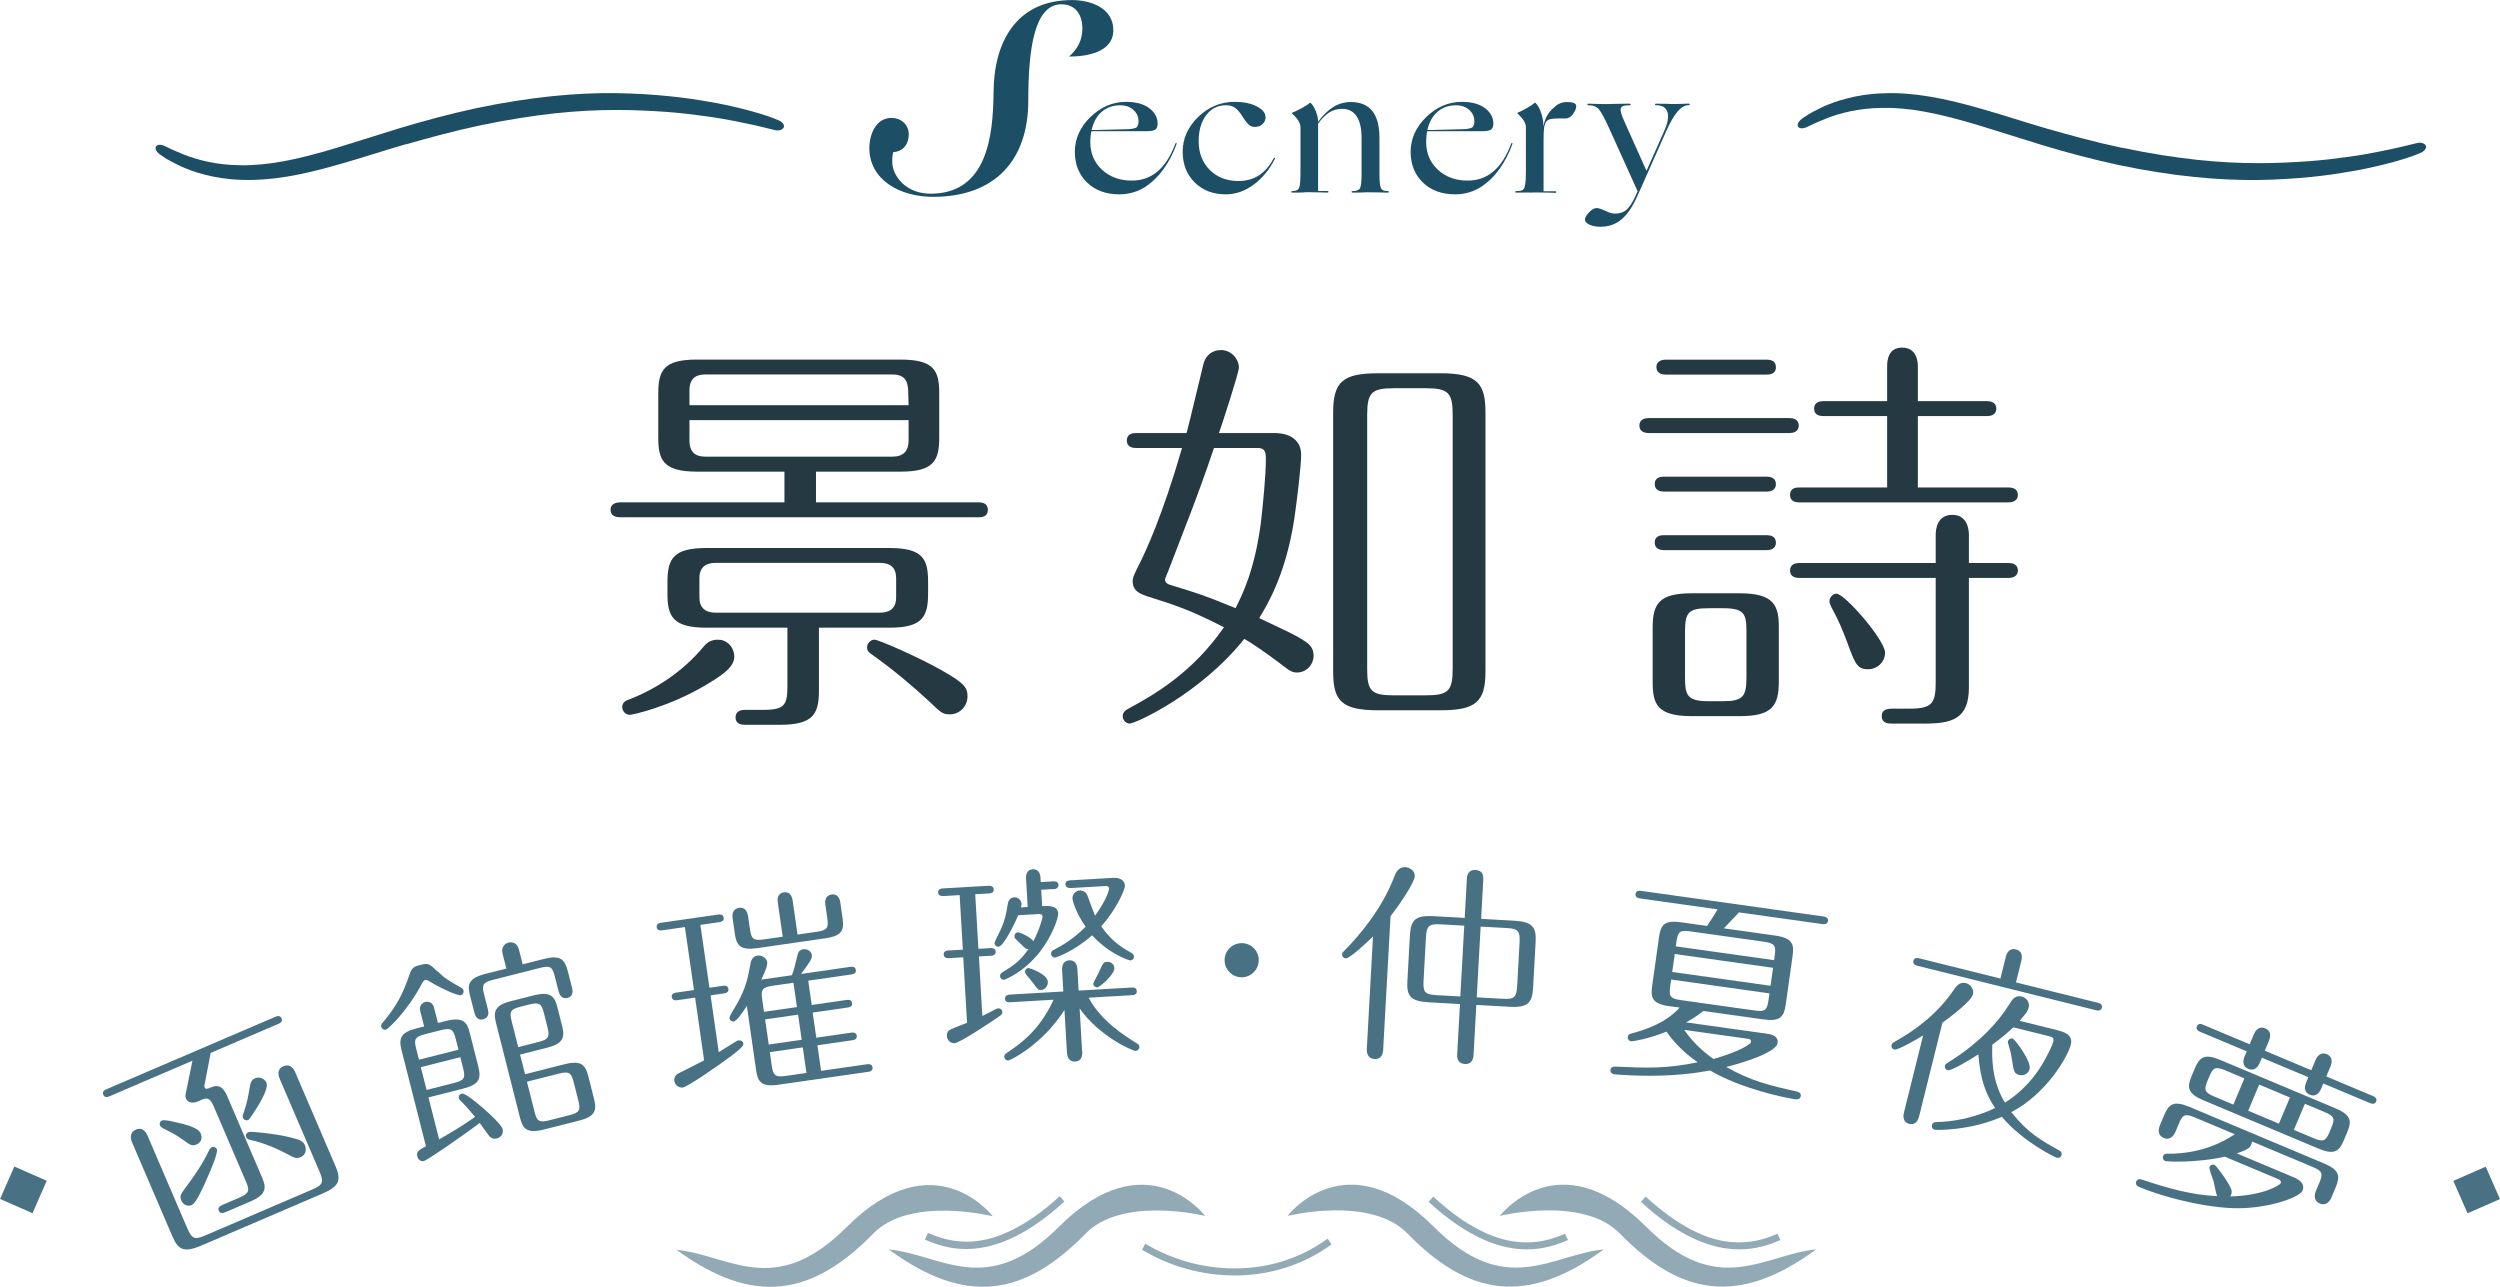 <?xml version="1.0" encoding="UTF-8"?><svg id="_層_2" xmlns="http://www.w3.org/2000/svg" viewBox="0 0 421.67 217.03"><defs><style>.cls-1{fill:#253942;}.cls-2{fill:#1c4e65;}.cls-3{fill:#92aab5;}.cls-4{fill:#497184;}</style></defs><g id="_層_1-2"><g><g><g><path class="cls-2" d="M179.06,.72c-4.54,0-5.62,7.29-5.62,16.24,0,10.17-5.71,16.24-16.06,16.24-5.62,0-10.75-2.88-10.75-8.23,0-2.25,1.08-5.08,3.73-5.08,1.67,0,2.92,1.17,2.92,2.79s-.94,2.88-2.61,2.97c-.18,.63-.18,1.08-.18,1.62,0,2.34,2.25,5.49,6.7,5.4,9.31-.18,10.3-9.72,10.39-16.96,0-8.55,3.78-15.7,13.23-15.7,3.19,0,6.97,1.35,6.97,5.08s-4.45,4.45-7.47,4.45c1.44-1.26,2.25-2.79,2.25-4.72,0-2.25-1.08-4.09-3.51-4.09Z"/><path class="cls-2" d="M193.44,31.35c-.76,.5-1.52,.87-2.27,1.09s-1.54,.34-2.35,.34c-2.26,0-4.08-.66-5.46-1.99s-2.07-3.07-2.07-5.21,.88-4.15,2.64-5.85c1.76-1.7,3.76-2.55,6-2.55,1.72,0,3.06,.38,4.01,1.14,.95,.76,1.38,1.68,1.3,2.76-.04,.4-.19,.67-.46,.82-.27,.15-.71,.23-1.31,.23h-9.39c-.06,.28-.1,.58-.14,.88-.03,.31-.04,.63-.04,.97,0,1.88,.66,3.43,1.98,4.65,1.32,1.22,2.99,1.83,5.01,1.83,1.68,0,3.12-.51,4.34-1.53,1.21-1.02,2.2-2.56,2.98-4.62,.06-.16,.12-.23,.19-.21,.07,.02,.08,.11,.02,.27-.54,1.5-1.25,2.86-2.12,4.08-.87,1.22-1.83,2.18-2.86,2.88Zm-1.41-10.95c0-.72-.29-1.34-.85-1.86-.57-.52-1.32-.78-2.23-.78-1.24,0-2.28,.37-3.12,1.09-.84,.73-1.41,1.75-1.71,3.08,.6,0,1.21,0,1.83-.03,.62-.02,1.44-.04,2.46-.06,.6-.02,1.04-.04,1.32-.04,.28-.01,.54-.02,.78-.02,.22-.02,.45-.06,.71-.12,.25-.06,.41-.12,.49-.18,.1-.1,.18-.25,.24-.43,.06-.19,.09-.41,.09-.65Z"/><path class="cls-2" d="M215.01,26.85c-.94,1.82-2.15,3.27-3.61,4.33-1.47,1.07-3.02,1.6-4.64,1.6-2.16,0-3.91-.67-5.26-2.01-1.35-1.34-2.02-3.08-2.02-5.22s.87-4.14,2.62-5.83c1.75-1.69,3.8-2.54,6.16-2.54,1.48,0,2.72,.25,3.71,.76,.99,.51,1.49,1.12,1.49,1.85,0,.44-.17,.82-.51,1.14-.34,.32-.77,.48-1.29,.48-.34,0-.65-.1-.93-.3-.28-.2-.63-.63-1.05-1.29-.52-.84-.99-1.39-1.41-1.67-.42-.27-.91-.4-1.47-.4-1.38,0-2.5,.55-3.35,1.67-.85,1.11-1.27,2.58-1.27,4.42,0,1.96,.62,3.57,1.86,4.81,1.24,1.25,2.85,1.88,4.83,1.88,1.32,0,2.46-.31,3.44-.93,.97-.62,1.8-1.57,2.5-2.85,.02-.06,.05-.1,.08-.12s.06-.02,.1,0c.04,.02,.06,.05,.06,.09s-.01,.08-.03,.12Z"/><path class="cls-2" d="M219.87,32.46c-.56,.02-.97,.03-1.23,.03h-.66c-.12,0-.18-.04-.18-.13s.06-.13,.18-.13c.62,0,1-.19,1.15-.57,.15-.38,.22-1.29,.22-2.73v-7.47c0-.34-.11-.69-.33-1.06s-.57-.78-1.05-1.21c-.04-.04-.06-.08-.06-.11s.02-.05,.06-.08c.38-.14,.91-.39,1.59-.76s1.13-.67,1.35-.88c.04-.04,.07-.06,.09-.04,.02,0,.05,.04,.09,.07,.32,.3,.6,.76,.85,1.38,.25,.62,.38,1.21,.38,1.77,.84-1.14,1.71-1.98,2.61-2.52,.9-.54,1.87-.81,2.91-.81,1.6,0,2.8,.5,3.62,1.51,.81,1.01,1.21,2.53,1.21,4.54v6.3c0,1.04,.08,1.75,.24,2.13s.55,.56,1.17,.54c.12,0,.18,.04,.18,.13s-.06,.13-.18,.13h-.29c-.15,0-.46,0-.92-.03-.76,0-1.29,0-1.58-.02-.29,0-.48-.01-.58-.01h-.27c-.12,0-.33,0-.63,.03-.46,.02-.81,.03-1.04,.03h-.62c-.12,0-.18-.04-.18-.13s.06-.13,.18-.13c.68,0,1.1-.17,1.26-.53,.16-.35,.24-1.12,.24-2.33v-6.33c-.02-1.52-.31-2.68-.87-3.48s-1.36-1.2-2.4-1.2c-.78,0-1.49,.19-2.12,.57s-1.28,1.02-1.94,1.92v11.37h1.56c.12,0,.18,.04,.18,.13s-.06,.13-.18,.13h-.25c-.13,0-.41,0-.83-.03-.66,0-1.12,0-1.4-.02-.27,0-.46-.01-.55-.01h-.3c-.14,0-.38,0-.72,.03Z"/><path class="cls-2" d="M250.08,31.35c-.76,.5-1.51,.87-2.26,1.09s-1.54,.34-2.36,.34c-2.26,0-4.08-.66-5.46-1.99s-2.07-3.07-2.07-5.21,.88-4.15,2.64-5.85c1.76-1.7,3.76-2.55,6-2.55,1.72,0,3.05,.38,4,1.14,.95,.76,1.38,1.68,1.3,2.76-.04,.4-.2,.67-.46,.82-.27,.15-.71,.23-1.3,.23h-9.39c-.06,.28-.1,.58-.13,.88-.03,.31-.04,.63-.04,.97,0,1.88,.66,3.43,1.98,4.65,1.32,1.22,2.99,1.83,5.01,1.83,1.68,0,3.12-.51,4.33-1.53,1.21-1.02,2.21-2.56,2.98-4.62,.06-.16,.12-.23,.2-.21,.07,.02,.08,.11,.01,.27-.54,1.5-1.24,2.86-2.11,4.08s-1.83,2.18-2.87,2.88Zm-1.41-10.95c0-.72-.29-1.34-.85-1.86-.57-.52-1.32-.78-2.24-.78-1.24,0-2.28,.37-3.12,1.09-.84,.73-1.41,1.75-1.71,3.08,.6,0,1.21,0,1.83-.03,.62-.02,1.44-.04,2.46-.06,.6-.02,1.04-.04,1.32-.04,.28-.01,.54-.02,.78-.02,.22-.02,.46-.06,.71-.12,.25-.06,.42-.12,.5-.18,.1-.1,.18-.25,.24-.43,.06-.19,.09-.41,.09-.65Z"/><path class="cls-2" d="M257.94,32.46c-.68,.02-1.17,.03-1.47,.03h-.72c-.12,0-.18-.04-.18-.13s.06-.13,.18-.13c.58,0,.96-.08,1.14-.24s.3-.45,.36-.87c.04-.24,.07-.53,.09-.87,.02-.34,.03-.78,.03-1.32v-7.47c0-.34-.11-.69-.33-1.06-.22-.37-.57-.78-1.05-1.21-.04-.04-.06-.08-.06-.11s.02-.05,.06-.08c.36-.14,.87-.39,1.52-.76,.65-.37,1.09-.67,1.33-.88,.04-.04,.07-.06,.09-.04,.02,0,.05,.04,.09,.07,.34,.32,.64,.85,.9,1.59,.26,.74,.39,1.47,.39,2.19v.15c.14-.7,.36-1.32,.66-1.85,.3-.53,.69-.98,1.17-1.36,.3-.3,.63-.53,1-.68,.37-.15,.79-.22,1.25-.22s.82,.06,1.08,.17c.26,.11,.39,.28,.39,.5,0,.4-.18,.85-.55,1.35-.37,.5-.78,.75-1.21,.75h-1.29c-.58,0-1.02,.04-1.3,.11-.29,.07-.52,.19-.68,.38-.18,.22-.3,.56-.38,1.02-.07,.46-.1,1.16-.1,2.1v8.67h1.98c.12,0,.18,.04,.18,.13s-.06,.13-.18,.13h-.27c-.14,0-.43,0-.87-.03-.7,0-1.19,0-1.47-.02-.28,0-.47-.01-.57-.01h-.33c-.16,0-.45,0-.87,.03Z"/><path class="cls-2" d="M270,38.25c-.76,0-1.39-.12-1.91-.36-.51-.24-.76-.52-.76-.84s.22-.73,.67-1.21c.45-.49,.88-.74,1.28-.74,.18,0,.37,.03,.57,.09,.2,.06,.5,.18,.9,.36,.42,.2,.75,.33,.99,.39s.47,.09,.69,.09c.8,0,1.45-.23,1.95-.69,.5-.46,1-1.24,1.5-2.34l.33-.75-4.77-10.56c-.78-1.72-1.37-2.81-1.77-3.27s-.99-.68-1.77-.66c-.1,0-.15-.04-.15-.14s.05-.13,.15-.13h.27c.14,0,.42,.01,.84,.03,.66,.02,1.12,.03,1.37,.03h.88c.18,0,.54,0,1.08-.03,.82-.02,1.41-.03,1.75-.03h.77c.12,0,.18,.04,.18,.13s-.06,.14-.18,.14c-.54,0-.92,.04-1.12,.13s-.33,.25-.38,.46c-.04,.18,0,.46,.1,.83,.11,.37,.33,.91,.65,1.6l3.6,8.04,3-6.75c.6-1.36,.78-2.42,.53-3.18-.25-.76-.88-1.14-1.91-1.14-.12,0-.18-.04-.18-.14s.06-.13,.18-.13c.18,0,.39,0,.65,.02,.25,0,.64,.01,1.18,.01,.34,.02,.57,.03,.71,.03h.78c.23,0,.63,0,1.21-.03,.38-.02,.63-.03,.75-.03h.24c.1,0,.15,.04,.15,.13s-.05,.14-.15,.14c-.64-.02-1.27,.33-1.89,1.05s-1.28,1.87-1.98,3.45l-4.8,10.8c-.8,1.8-1.69,3.12-2.68,3.95-.99,.83-2.16,1.24-3.5,1.24Z"/></g><g><path class="cls-2" d="M357.96,24.92c4.57,.97,8.75,1.61,12.54,2.03,3.83,.41,7.29,.57,10.43,.57,3.14,0,5.97-.15,8.48-.33,2.52-.18,4.69-.47,6.63-.73,1.94-.26,3.57-.56,4.95-.83,1.39-.27,2.53-.53,3.45-.72,1.82-.42,2.8-.68,3.18-.77,.71-.19,1.27,.03,1.49,.35s.04,.86-.71,1.24c-.39,.17-1.33,.59-3.18,1.15-.92,.28-2.07,.62-3.52,.96-1.41,.32-3.11,.74-5.07,1.05-1.98,.36-4.26,.7-6.87,.96-2.61,.26-5.5,.45-8.78,.51-3.25,.04-6.83-.1-10.78-.5s-8.21-1.05-12.91-2.04c-4.67-1.01-8.96-2.18-12.87-3.36l-10.72-3.34c-3.23-.97-6.21-1.75-8.9-2.25s-5.13-.72-7.25-.67c-4.26,.03-7.33,.96-9.31,1.7-1,.4-1.74,.72-2.3,.97l-1.11,.53c-.69,.34-1.25,.3-1.5,.03-.24-.27-.15-.81,.6-1.4,.2-.13,.52-.35,1.07-.72,.57-.33,1.34-.76,2.42-1.27,1.09-.48,2.44-1.03,4.14-1.44,1.69-.45,3.71-.79,6.07-.86,2.34-.11,4.98,.08,7.82,.55,2.84,.47,5.95,1.24,9.21,2.2,3.3,.94,6.83,2.11,10.67,3.23,3.88,1.1,8.03,2.26,12.6,3.22Z"/><path class="cls-2" d="M68.36,24.35c-3.84,1.12-7.37,2.29-10.67,3.23-3.27,.95-6.37,1.73-9.21,2.2-2.84,.47-5.48,.65-7.82,.55-2.36-.07-4.38-.42-6.07-.86-1.7-.41-3.05-.96-4.14-1.44-1.07-.51-1.85-.94-2.42-1.27-.55-.37-.87-.59-1.07-.72-.75-.58-.85-1.13-.6-1.4,.24-.27,.81-.32,1.5,.03l1.11,.53c.56,.25,1.3,.57,2.3,.97,1.98,.74,5.05,1.67,9.31,1.7,2.11,.05,4.56-.18,7.25-.67s5.67-1.28,8.9-2.25l10.72-3.34c3.91-1.17,8.19-2.35,12.87-3.36,4.71-.99,8.97-1.63,12.91-2.04,3.95-.4,7.53-.55,10.78-.5,3.28,.06,6.18,.24,8.78,.51,2.61,.26,4.89,.6,6.87,.96,1.96,.31,3.66,.73,5.07,1.05,1.44,.34,2.59,.68,3.52,.96,1.85,.56,2.8,.98,3.18,1.15,.76,.37,.94,.91,.71,1.24s-.78,.54-1.49,.35c-.38-.08-1.36-.34-3.18-.77-.92-.19-2.07-.45-3.45-.72-1.39-.27-3.02-.57-4.95-.83-1.94-.26-4.11-.55-6.63-.73-2.52-.18-5.34-.33-8.48-.33s-6.6,.16-10.43,.57c-3.79,.43-7.97,1.07-12.54,2.03-4.57,.97-8.72,2.12-12.6,3.22Z"/></g></g><g><g><path class="cls-1" d="M137.64,84.73h27.44c.56,0,1.54,.14,1.54,1.26,0,1.19-1.05,1.26-1.54,1.26h-60.49c-.56,0-1.61-.14-1.61-1.26s1.12-1.26,1.61-1.26h27.72v-5.18h-14.77c-5.74,0-6.51-2.03-6.51-5.74v-7.42c0-3.99,.98-5.74,6.51-5.74h34.37c5.74,0,6.51,1.96,6.51,5.74v7.42c0,3.92-.98,5.74-6.51,5.74h-14.28v5.18Zm-13.79,26.04c0,1.89-2.45,3.36-4.9,4.83-6.16,3.64-12.25,4.97-12.74,4.97-.7,0-1.26-.63-1.26-1.33,0-.84,.7-1.12,1.33-1.33,4.62-1.82,8.96-4.76,12.25-8.68,.49-.56,1.12-1.33,2.45-1.33,.35,0,.77,0,1.19,.21,1.12,.49,1.68,1.61,1.68,2.66Zm14.28,5.74c0,3.99-1.05,5.74-6.58,5.74h-5.95c-.56,0-1.54-.14-1.54-1.26s1.05-1.26,1.54-1.26h3.22c3.57,0,3.99-.91,3.99-3.99v-9.87h-13.65c-5.74,0-6.58-1.96-6.58-5.74v-1.96c0-3.99,1.05-5.74,6.58-5.74h30.87c5.74,0,6.51,1.96,6.51,5.74v1.96c0,3.99-1.05,5.74-6.51,5.74h-11.9v10.64Zm15.12-48.17l-.07-2.52c-.07-1.75-.77-2.66-2.66-2.66h-31.57c-1.61,0-2.66,.7-2.66,2.66v2.52h36.96Zm-36.96,2.52v3.43c0,2.03,1.05,2.73,2.66,2.73h31.57c1.89,0,2.73-.98,2.73-2.73v-3.43h-36.96Zm4.41,24.08c-1.54,0-2.73,.63-2.73,2.59v3.22c0,1.75,.98,2.59,2.73,2.59h27.72c1.54,0,2.73-.63,2.73-2.59v-3.22c0-1.75-.91-2.59-2.73-2.59h-27.72Zm38.15,18.13c3.71,2.1,4.34,2.87,4.34,4.34,0,1.75-1.33,3.08-3.01,3.08-1.19,0-1.54-.35-3.36-2.1-3.08-2.87-6.3-5.53-9.73-7.98-.42-.28-.84-.56-.84-1.19,0-.7,.56-1.33,1.26-1.33,.63,0,7.28,2.87,11.34,5.18Z"/><path class="cls-1" d="M214.91,73.04c3.01,0,4.55,1.47,4.55,3.64,0,1.96-.7,7.77-1.19,11.06-1.47,9.38-4.62,14.42-5.88,16.52,4.13,1.96,6.37,2.94,7.84,3.99,.84,.56,1.33,1.26,1.33,2.31,0,1.61-1.26,2.87-2.8,2.87-.91,0-1.33-.35-3.15-1.75-1.68-1.26-4.34-3.15-5.74-3.92-7.49,9.38-18.41,14.28-19.32,14.28-.63,0-1.19-.56-1.19-1.26,0-.56,.42-.98,.98-1.26,4.27-2.31,10.78-6.02,16.1-13.72-5.88-3.01-7.98-3.64-13.02-5.25-1.68-.56-2.38-1.19-2.38-2.59,0-.56,.35-1.26,1.12-2.8,1.05-2.1,3.85-7.98,7.21-19.6h-7.77c-.42,0-1.54-.07-1.54-1.26s1.12-1.26,1.54-1.26h8.54c.49-1.82,2.38-9.8,2.8-11.48,.42-1.82,1.68-2.52,3.01-2.52,1.75,0,3.01,1.54,3.01,2.94,0,.91-2.8,9.45-3.36,11.06h9.31Zm-10.15,2.52c-3.01,8.89-4.83,13.16-7.7,20.72-.07,.21-.56,1.26-.56,1.47,0,.56,.56,.84,.91,.91,4.83,1.47,5.88,1.82,10.99,3.92,1.12-2.24,3.22-6.37,4.27-14.42,.35-3.01,.84-7.91,.84-10.78,0-1.33-.28-1.82-1.4-1.82h-7.35Zm45.79,37.73c0,5.11-1.68,6.51-7.56,6.51h-10.57c-6.23,0-7.56-1.68-7.56-6.51v-43.75c0-5.18,1.68-6.58,7.56-6.58h10.57c6.23,0,7.56,1.75,7.56,6.58v43.75Zm-5.53-43.26c0-3.78-.7-4.55-4.55-4.55h-5.39c-3.78,0-4.48,.77-4.48,4.55v42.77c0,3.71,.63,4.48,4.48,4.48h5.39c3.78,0,4.55-.7,4.55-4.48v-42.77Z"/><path class="cls-1" d="M301.85,70.52c.49,0,1.54,.14,1.54,1.26s-1.05,1.26-1.54,1.26h-23.8c-.49,0-1.54-.14-1.54-1.26s1.05-1.26,1.54-1.26h23.8Zm-1.82,44.46c0,4.13-1.19,5.81-6.58,5.81h-8.12c-5.88,0-6.58-2.1-6.58-5.74v-9.24c0-4.06,1.19-5.74,6.58-5.74h8.12c5.81,0,6.58,2.1,6.58,5.74v9.17Zm-2.03-34.58c.56,0,1.54,.14,1.54,1.26s-1.05,1.26-1.54,1.26h-17.36c-.49,0-1.54-.14-1.54-1.26,0-1.19,1.05-1.26,1.54-1.26h17.36Zm0,9.87c.56,0,1.54,.14,1.54,1.26s-1.05,1.26-1.54,1.26h-17.36c-.49,0-1.54-.14-1.54-1.26,0-1.19,1.05-1.26,1.54-1.26h17.36Zm0-29.61c.56,0,1.54,.14,1.54,1.26,0,1.19-1.05,1.26-1.54,1.26h-17.08c-.49,0-1.54-.14-1.54-1.26s1.12-1.26,1.54-1.26h17.08Zm-3.43,45.92c0-3.08-.35-3.99-3.99-3.99h-2.38c-3.43,0-3.99,.7-3.99,3.99v7.63c0,3.08,.35,4.06,3.99,4.06h2.38c3.43,0,3.99-.77,3.99-4.06v-7.63Zm28.91-24.36h15.33c.49,0,1.54,.14,1.54,1.26s-1.12,1.26-1.54,1.26h-35.35c-.56,0-1.54-.14-1.54-1.26,0-1.19,1.05-1.26,1.54-1.26h14.84v-12.04h-10.78c-.56,0-1.54-.14-1.54-1.26s1.05-1.26,1.54-1.26h10.78v-5.88c0-.91,.14-3.15,2.52-3.15,2.59,0,2.66,2.59,2.66,3.15v5.88h11.69c.49,0,1.54,.14,1.54,1.26s-1.05,1.26-1.54,1.26h-11.69v12.04Zm3.01,7.98c0-1.12,.35-3.36,2.8-3.36s2.8,2.31,2.8,3.36v4.76h6.72c.49,0,1.54,.14,1.54,1.26s-1.12,1.26-1.54,1.26h-6.72v18.48c0,5.39-2.94,6.09-7.56,6.09h-5.25c-.7,0-1.89,0-1.89-1.26s1.19-1.26,1.89-1.26h2.73c3.85,0,4.48-.84,4.48-4.48v-17.57h-23.03c-.56,0-1.54-.14-1.54-1.26s1.05-1.26,1.54-1.26h23.03v-4.76Zm-8.54,19.88c0,1.54-1.26,2.8-2.87,2.8-1.82,0-2.17-.84-3.57-4.69-.7-1.82-1.33-3.43-2.59-5.74-.21-.42-.35-.77-.35-1.05,0-.63,.56-1.26,1.19-1.26,1.4,0,8.19,7.84,8.19,9.94Z"/></g><g><g><path class="cls-4" d="M34.53,182.81c-.04,.17-.1,.4-.02,.59,.16,.36,.4,.3,1.13-.01,1.72-.74,2.37,.78,2.7,1.54l5.76,13.43c.65,1.52,1.26,2.94-1.71,4.22l-4.33,1.86c-.33,.14-.91,.35-1.15-.21-.23-.53,.16-.81,.62-1.01l2.88-1.23c1.65-.71,1.72-1.21,1.08-2.69l-5.45-12.7c-.61-1.42-1.11-1.48-1.97-1.12l-.73,.31c-.79,.34-1.66,.24-1.97-.49-.16-.36-.09-.67,.17-1.88l.92-4.51-14.06,6.03c-.23,.1-.76,.25-.98-.28-.24-.56,.24-.81,.47-.91l28.65-12.29c.2-.08,.72-.23,.95,.3,.24,.56-.24,.81-.44,.89l-11.51,4.94-1.01,5.21Zm22.07,13.92c1.05,2.45,.49,3.43-2.25,4.61l-20.38,8.74c-3.01,1.29-3.94,.67-4.89-1.54l-6.8-15.85c-.21-.5-.55-1.64,.64-2.16,1.29-.55,1.84,.74,1.97,1.03l6.7,15.61c.78,1.82,1.27,1.96,3.03,1.21l18.06-7.75c1.82-.78,1.96-1.27,1.21-3.03l-6.7-15.61c-.21-.5-.58-1.63,.61-2.14,1.32-.57,1.88,.72,2,1.02l6.8,15.85Zm-27.31-7.52c1.93,.39,4.14,.97,4.56,1.96,.34,.79,.07,1.54-.69,1.86-.76,.33-1.15,.06-2.12-.66-1.29-.9-1.5-1.04-3.6-2.1-.16-.09-.39-.26-.46-.43-.14-.33,0-.71,.31-.84,.36-.16,1.45,.08,2,.2Zm7.29,4.59c.26,.6-1.2,3.96-1.61,4.84-.51,1.2-1.85,4.28-2.61,4.6-.69,.3-1.44,.03-1.78-.76-.31-.73-.13-1.04,.79-2.26,2.41-3.23,3.29-4.94,3.91-6.22,.15-.3,.32-.45,.52-.53,.2-.08,.64,.04,.77,.34Zm8.36-11.19c.45,1.06-1.37,3.92-2.52,5.62-.32,.45-.41,.61-.57,.68-.33,.14-.71,0-.87-.37-.07-.17-.09-.31,.11-.83,.58-1.66,.76-2.71,1.1-4.66,.09-.51,.23-.92,.86-1.19,.66-.28,1.58,.03,1.89,.76Zm3.43,9.1c2.37,.51,2.77,.81,3.06,1.47,.33,.76,.11,1.64-.71,1.99-.73,.31-1.17,.11-2.35-.56-1.38-.74-3.9-1.89-6.26-2.37-.3-.07-.47-.19-.57-.42-.16-.36-.02-.7,.37-.87,.4-.17,4.1,.24,6.47,.75Z"/><path class="cls-4" d="M73.79,163.83c1.32,1.26,1.97,1.62,3.96,2.75,.25,.12,.37,.28,.42,.49,.1,.38-.15,.71-.43,.78-.52,.13-3.2-1.04-5.31-2.33-.44-.26-.48-.29-.69-.23-.24,.06-.27,.11-.56,.59-2.46,4.64-5.67,7.68-6.09,7.78-.38,.1-.71-.16-.79-.47-.09-.35,.15-.59,.35-.83,2.28-2.73,3.28-4.66,4.45-8.07,.41-1.18,.86-1.3,1.8-1.53,1.36-.35,1.5-.23,2.88,1.09Zm-6.06,13.31c-.52-2.06-.13-3.01,2.55-3.69l1.26-.32-.65-2.55c-.29-1.15,.58-1.52,.82-1.58,.31-.08,1.23-.13,1.51,.99l.65,2.55,1.36-.34c2.9-.73,3.55,.21,4.01,2.03l1.44,5.69c.52,2.06,.13,3.01-2.55,3.69l-5.86,1.49,1.8,7.08c2.62-1.52,4.01-2.35,6.06-3.8-.8-.95-1.6-1.9-2.48-2.75-.15-.15-.21-.24-.25-.38-.11-.42,.15-.71,.47-.79,.42-.11,1.62,.82,2.22,1.29,1.3,1.01,4.45,3.77,4.68,4.68,.18,.7-.2,1.39-.9,1.57-.56,.14-.95,.05-1.31-.34-.2-.21-1.31-1.79-1.65-2.26-3.14,2.39-8.88,6.3-9.4,6.43-.45,.12-.97-.16-1.11-.72-.2-.8,.1-1.07,1.44-1.78l-4.11-16.19Zm9.6-.09l-.46-1.81c-.42-1.64-.78-1.92-2.49-1.49l-2.72,.69c-1.78,.45-1.84,.95-1.45,2.49l.46,1.81,6.67-1.69Zm-6.35,2.95l.97,3.84,4.68-1.19c1.71-.43,1.9-.85,1.48-2.49l-.47-1.85-6.67,1.69Zm14.42-16.66l-.64-2.51c-.29-1.15,.49-1.72,1.02-1.85,.35-.09,1.41-.14,1.74,1.16l.64,2.51,3.59-.91c2.69-.68,3.49,0,4.01,2.03l.73,2.86c.11,.42,.28,1.41-.76,1.68-1.05,.27-1.39-.65-1.51-1.1l-.63-2.48c-.39-1.54-.68-1.95-2.49-1.48l-7.96,2.02c-1.71,.43-1.9,.85-1.48,2.49l.63,2.48c.11,.42,.28,1.41-.8,1.69-1.01,.26-1.36-.66-1.47-1.11l-.73-2.86c-.46-1.81-.38-2.95,2.55-3.69l3.56-.9Zm9.82,16.16c2.9-.73,3.55,.21,4.01,2.03l.96,3.8c.52,2.06,.13,3.01-2.55,3.69l-5.93,1.5c-2.93,.74-3.55-.21-4.01-2.03l-4.04-15.95c-.51-2.02-.13-3.01,2.55-3.69l3.8-.96c2.9-.73,3.55,.21,4.01,2.03l.79,3.11c.51,2.02,.13,3.01-2.55,3.69l-4.54,1.15,.84,3.32,6.67-1.69Zm-7.82-2.88l3.46-.88c1.67-.42,1.9-.85,1.48-2.49l-.59-2.34c-.39-1.54-.71-1.94-2.49-1.48l-1.47,.37c-1.71,.43-1.9,.85-1.48,2.49l1.1,4.33Zm1.48,5.83l1.27,5.03c.39,1.54,.68,1.95,2.49,1.48l3.42-.87c1.68-.42,1.9-.85,1.48-2.49l-.77-3.04c-.39-1.54-.71-1.94-2.49-1.48l-5.41,1.37Z"/><path class="cls-4" d="M119.66,166.6l2.32-.33c.29-.04,.79-.04,.88,.53s-.44,.72-.69,.75l-2.32,.33,1.38,9.58c.8-.48,2.1-1.32,2.9-1.8,.2-.14,.38-.16,.52-.18,.32-.05,.68,.16,.73,.55,.07,.46-.95,1.23-1.93,1.99-2.07,1.57-7.46,5.29-8.28,5.41-.57,.08-1.32-.32-1.43-1.1-.12-.82,.52-1.2,.82-1.35,.68-.35,3.6-1.79,4.2-2.13l-1.52-10.58-3.06,.44c-.25,.04-.79,.04-.88-.53-.09-.61,.48-.72,.69-.75l3.06-.44-1.53-10.62-3.85,.55c-.29,.04-.83,.05-.91-.52-.09-.61,.48-.72,.73-.76l9.69-1.39c.25-.04,.79-.04,.88,.53,.08,.57-.44,.72-.69,.75l-3.24,.47,1.53,10.62Zm23.17,2.05c.29-.04,.79-.04,.88,.53,.09,.61-.44,.72-.69,.75l-5.95,.86,.61,4.24,5.95-.86c.29-.04,.79-.04,.88,.53,.08,.57-.44,.72-.69,.75l-5.95,.86,.62,4.31,7.8-1.12c.29-.04,.79-.04,.88,.53,.08,.57-.44,.72-.69,.75l-15.18,2.18c-2.92,.42-3.49-.52-3.77-2.44l-1.56-10.87c-.44,.72-1.67,2.57-2.2,2.64-.43,.06-.69-.26-.73-.55-.06-.39,1-1.89,1.43-2.71,1.2-2.28,1.57-3.46,2.12-6.52,.06-.34,.23-1.2,1.19-1.33,.78-.11,1.52,.44,1.61,1.11,.09,.61-.3,1.46-.99,2.94l5.17-.74c.39-1.11,.44-1.23,.93-3.37,.1-.34,.23-.91,.98-1.01,.68-.1,1.35,.31,1.45,.96,.08,.57-.27,1.17-1.83,3.21l8.37-1.21c.25-.04,.79-.04,.88,.53,.09,.61-.44,.72-.69,.75l-7.34,1.06,.59,4.1,5.95-.86Zm-10.81-10.66l-.83-5.77c-.04-.29-.22-1.53,1.03-1.71,1.14-.16,1.4,.89,1.47,1.35l.83,5.77,3.38-.49c1.75-.25,1.85-.81,1.63-2.31l-.32-2.21c-.08-.53-.08-1.59,1.06-1.75,1.03-.15,1.38,.71,1.47,1.39l.37,2.6c.28,1.92,.03,2.98-2.89,3.4l-11.51,1.66c-2.81,.41-3.48-.41-3.77-2.44l-.37-2.6c-.08-.54-.08-1.59,1.09-1.76,1.14-.16,1.44,.88,1.51,1.38l.32,2.21c.23,1.57,.51,2,2.32,1.74l3.21-.46Zm2.4,11.87l-.59-4.1-3.53,.51c-1.82,.26-1.96,.76-1.74,2.32l.3,2.07,5.56-.8Zm-5.37,2.08l.61,4.24,5.56-.8-.61-4.24-5.56,.8Zm6.97,9.03l-.62-4.31-5.56,.8,.33,2.28c.23,1.57,.51,2,2.32,1.74l3.53-.51Z"/><path class="cls-4" d="M162.48,161.47l-2.48,.14c-.25,.01-.79-.03-.83-.6-.04-.61,.54-.68,.75-.69l2.48-.14-.54-9.2-2.8,.16c-.25,.01-.79-.03-.83-.6-.03-.57,.5-.68,.75-.69l7.8-.45c.25-.01,.79,.03,.83,.6,.04,.61-.5,.68-.75,.69l-2.37,.14,.54,9.2,2.08-.12c.25-.01,.79,.03,.83,.6,.03,.58-.5,.68-.75,.69l-2.08,.12,.58,10.03c.63-.29,.81-.37,2.24-1.14,.18-.08,.32-.13,.46-.13,.36-.02,.66,.25,.68,.61,.02,.32-.22,.52-.43,.67-1.49,1.02-6.73,4.54-7.63,4.59-.72,.04-1.26-.5-1.3-1.22-.03-.5,.16-.91,.76-1.16,.39-.17,2.29-.93,2.64-1.05l-.64-11.03Zm9.25-7.1c-.72,1.81-2.54,5.27-3.3,5.31-.36,.02-.66-.25-.68-.57s.9-1.96,1.05-2.33c.73-1.67,.87-2.43,1.19-4.36,.11-.62,.48-1.04,1.09-1.07,.65-.04,1.18,.51,1.22,1.08,.01,.25-.05,.44-.11,.62l1.15-.07-.28-4.78c-.03-.54,.06-1.52,1.13-1.58,1.22-.07,1.29,1.15,1.31,1.44l.04,.72,2.16-.13c.22-.01,.79,0,.83,.57,.02,.4-.28,.7-.61,.72l-2.3,.13,.16,2.77c1.04-.06,2.62-.15,2.7,1.21,.05,.86-1.07,3.88-3.05,6.45-2.65,3.43-5.89,4.74-6.07,4.75-.4,.02-.66-.25-.68-.61-.02-.29,.15-.48,.33-.6,2.16-1.32,3.06-1.98,4.46-3.97-.43,.03-.51-.08-1.2-.76-.15-.14-.8-.75-.92-.88-.15-.13-.23-.27-.24-.49-.02-.32,.18-.66,.57-.68,.32-.02,2.28,.84,2.61,1.51,1.07-2.04,1.57-3.99,1.56-4.17-.03-.47-.53-.44-.71-.43l-3.41,.2Zm10.82,23.02c.03,.5-.05,1.59-1.2,1.66-1.15,.07-1.35-.97-1.39-1.51l-.42-7.19c-3.7,5.84-9.13,8.5-9.46,8.52s-.66-.21-.68-.61,.26-.56,.36-.63c2.19-1.46,5.55-3.75,7.95-9.01l-7.37,.43c-.25,.01-.79,0-.83-.56-.04-.61,.54-.72,.75-.73l9.09-.53-.21-3.63c-.03-.54,.09-1.56,1.2-1.62,1.19-.07,1.36,1.04,1.38,1.47l.21,3.63,8.98-.52c.22-.01,.79-.01,.83,.6,.04,.65-.57,.68-.75,.69l-7.37,.43c2.07,3.95,6.29,6.56,7.98,7.61,.3,.16,.56,.33,.58,.65,.02,.4-.32,.7-.61,.72-.5,.03-6.16-2.45-9.47-7.17l.42,7.29Zm-5.81-11.81c.04,.75-.5,1.36-1.14,1.4-.43,.03-.55-.08-1.29-1.08-.27-.38-.58-.76-1.17-1.45-.12-.17-.23-.31-.25-.53-.02-.29,.18-.62,.61-.65,.14,0,3.16,1.01,3.23,2.3Zm3.8-15.8c-.25,.01-.79-.03-.83-.6-.04-.61,.5-.68,.75-.69l7.22-.42c1.98-.12,2.05,1.14,2.06,1.29,.04,.72-1.59,4.24-4,6.87,1.34,1.94,2.82,3.26,4.94,4.4,.3,.16,.56,.33,.58,.65,.03,.47-.28,.7-.61,.72-.11,0-3.33-.89-6.45-4.24-3.09,2.74-6.06,3.74-6.27,3.75-.32,.02-.63-.25-.65-.61-.03-.43,.29-.59,.5-.71,1.33-.69,3.25-1.78,5.33-3.88-1.81-2.6-2.21-4.56-2.22-4.74-.04-.65,.46-1.33,1.22-1.37,.54-.03,1.1,.26,1.31,.86,.69,1.87,.99,2.72,1.28,3.39,1.97-2.71,2.38-4.39,2.37-4.57-.03-.47-.49-.44-.67-.43l-5.86,.34Zm7.42,13.49c.06,1.08-2.48,3.25-2.88,3.27-.25,.01-.66-.21-.68-.57-.01-.21,.87-1.78,1.03-2.15,.61-1.37,.7-1.56,1.28-1.59,.58-.03,1.21,.33,1.25,1.04Z"/><path class="cls-4" d="M212.31,161.95c0,1.58-1.29,2.88-2.87,2.89-1.58,0-2.88-1.29-2.89-2.87,0-1.62,1.28-2.88,2.87-2.89s2.88,1.25,2.89,2.87Z"/><path class="cls-4" d="M233.31,177.01c-.03,.58-.24,1.68-1.46,1.61-1.4-.08-1.33-1.48-1.31-1.77l1.04-18.91c-1.03,1.06-3.96,3.75-4.6,3.71-.32-.02-.63-.29-.61-.72,.01-.22,.05-.25,.39-.59,2.56-2.6,6.3-6.97,8.4-12.45,.25-.63,.67-1.69,1.89-1.63,.54,.03,1.63,.45,1.57,1.57-.05,.93-2.14,4.21-4.08,6.7l-1.24,22.47Zm22.04-21.72c3.16,.17,3.8,1.11,3.66,3.59l-.43,7.8c-.15,2.62-1.05,3.29-4.03,3.13l-5.54-.31-.47,8.45c-.02,.32-.09,1.58-1.45,1.51-1.4-.08-1.33-1.3-1.31-1.66l.47-8.45-5.21-.29c-3.16-.17-3.8-1.08-3.66-3.56l.43-7.8c.15-2.66,1.05-3.33,4.03-3.17l5.21,.29,.36-6.58c.02-.36,.09-1.58,1.49-1.5,1.26,.07,1.31,1.08,1.28,1.66l-.36,6.58,5.54,.31Zm-9.04,12.77l.66-11.93-4.03-.22c-1.94-.11-2.32,.27-2.43,2.21l-.4,7.3c-.1,1.91,.2,2.32,2.17,2.43l4.03,.22Zm3.43-11.78l-.66,11.94,4.39,.24c1.94,.11,2.32-.23,2.43-2.17l.4-7.3c.11-1.94-.23-2.36-2.17-2.46l-4.39-.24Z"/><path class="cls-4" d="M281.57,169.72c-2.92-.41-3.17-1.46-2.91-3.39l1.17-8.31c.29-2.03,.91-2.85,3.72-2.46l4.38,.62c.88-1.37,1.2-1.79,1.77-2.8l-13.15-1.85c-.25-.04-.77-.18-.69-.75s.62-.57,.87-.53l30.9,4.34c.25,.04,.77,.18,.69,.75s-.66,.56-.88,.53l-14.12-1.98c-.39,.42-2.18,2.31-2.56,2.69l8.66,1.22c2.92,.41,3.21,1.47,2.94,3.39l-1.17,8.3c-.29,2.03-.95,2.85-3.76,2.45l-10.12-1.42c-1.22,.96-2.18,1.51-2.92,1.92l13.69,1.92c.46,.06,1.92,.27,1.75,1.55-.27,1.89-7.81,3.85-8.67,4.05,4.21,2.37,7.17,3.08,11.92,4.15,.21,.07,.74,.18,.65,.78-.08,.57-.7,.56-.95,.52-1.46-.21-8.96-1.69-14.33-4.85-2.16,.39-6.33,1.04-12.23,.86-1.59-.04-3.5-.16-3.86-.21-.64-.09-.77-.47-.73-.76,0-.04,.08-.57,.77-.55,5.42,.25,8.6,.37,13.95-.73-.93-.64-3.4-2.44-5.27-5.17-2.97,1.22-5.72,1.67-6.01,1.63s-.57-.37-.52-.73c.05-.39,.32-.5,.59-.57,1.82-.51,5.6-1.54,8.17-4.38l-1.78-.25Zm.3-4.5l-.16,1.14c-.24,1.67,0,2.07,1.75,2.32l12.51,1.76c1.82,.26,2.09-.14,2.32-1.75l.16-1.14-16.57-2.33Zm.61-4.31l-.43,3.03,16.58,2.33,.43-3.03-16.58-2.33Zm16.75,1.04l.11-.78c.22-1.57,.07-2.06-1.75-2.32l-12.51-1.76c-1.75-.25-2.08,.07-2.32,1.75l-.11,.78,16.57,2.33Zm-15.14,11.76c1.77,2.68,4.35,4.5,4.91,4.91,3.94-1.12,6.26-2.39,6.33-2.86,.06-.46-.33-.52-.54-.55l-10.69-1.5Z"/><path class="cls-4" d="M323.68,188.3c-.14,.56-.53,1.54-1.65,1.26-1.15-.29-1.02-1.4-.9-1.89l3.24-13.03c-1.01,.64-4.3,2.53-4.86,2.39-.38-.1-.55-.47-.47-.79,.07-.28,.24-.35,.76-.66,2.84-1.59,6.74-4.29,9.59-8.41,.53-.79,1.11-1.62,2.19-1.35,.94,.23,1.37,1.19,1.2,1.89-.29,1.15-3.58,3.64-5.16,4.8l-3.93,15.79Zm13.73-23.25l.91-3.67c.07-.28,.39-1.57,1.72-1.24,1.15,.29,1.03,1.37,.9,1.89l-.91,3.67,13.87,3.45c.24,.06,.76,.23,.61,.82-.14,.56-.68,.5-.92,.44l-30.25-7.53c-.24-.06-.75-.26-.61-.82,.14-.56,.68-.5,.92-.44l13.76,3.43Zm9.83,8.79c.7,.17,2.48,.62,2.04,2.36-.49,1.96-4.02,8.24-10.03,11.38,2.76,3.51,4.98,4.73,8.07,6.46,.17,.08,.52,.31,.4,.77-.1,.42-.51,.54-.79,.47-.24-.06-5.62-2.59-9.29-6.91-5.45,2.39-11.13,2.24-11.34,2.18-.21-.05-.55-.32-.44-.78,.12-.49,.53-.5,.79-.51,5.12-.13,8.94-1.93,9.86-2.37-1.54-2.31-2.47-4.66-2.83-9.05-1.11,.73-4.56,2.83-5.16,2.68-.35-.09-.56-.44-.47-.79,.06-.24,.18-.29,.72-.64,5.28-3.32,8.3-6.8,10-9.49,.63-1.03,1.12-1.8,2.27-1.51,.84,.21,1.33,1.07,1.14,1.84-.17,.7-.64,1.21-1.53,2.25l6.57,1.63Zm-7.65-.57c-.54,.53-1.92,1.75-3.55,2.94-.23,5.4,1.16,8.15,2.13,9.77,1.11-.73,4.1-2.61,6.6-7,.59-1.04,1.39-2.62,1.55-3.25,.18-.73-.27-.85-.62-.93l-6.11-1.52Zm2.73,7.06c-.18,.73-.96,1.17-1.69,.99-.91-.23-.97-.58-1.25-2.43-.18-1.34-.48-2.23-.62-2.71-.06-.2-.13-.37-.09-.54,.08-.31,.44-.56,.79-.47,.38,.1,3.2,3.84,2.87,5.17Z"/><path class="cls-4" d="M387.02,198.64c1.1,.46,1.74,1.24,1.35,2.17-.43,1.03-4.76,2.69-9.71,2.95-5.21,.31-13.22-1.61-17.9-3.58-.66-.28-.49-.79-.45-.89,.24-.56,.75-.39,1-.32,4.11,1.38,8.32,2.6,12.66,2.78-.2-.36-.51-2.13-.6-2.48-.11-.4-.83-2.11-.69-2.44,.15-.37,.55-.47,.85-.35,.3,.13,2.16,2.67,2.69,3.82,.13,.25,.39,.83-.05,1.5,6.01-.17,8.43-2.04,8.5-2.21,.2-.46-.3-.67-.47-.74l-8.93-3.75c-4.95,1.08-9.8,.84-10.07,.73-.33-.14-.49-.52-.35-.85,.17-.4,.47-.39,.67-.38,5.96,.04,9.64-2.12,11.42-3.29l-6.8-2.86c-1.69-.71-2.04-.35-2.65,1.11l-.56,1.33c-.22,.53-.83,1.52-1.96,1.05-1.19-.5-.87-1.65-.66-2.15l.71-1.69c.79-1.89,1.64-2.51,4.26-1.41l22.7,9.54c2.72,1.14,2.73,2.24,1.98,4.03l-.71,1.69c-.22,.53-.83,1.52-1.96,1.05-1.19-.5-.87-1.65-.66-2.15l.56-1.33c.66-1.56,.53-2-1.06-2.67l-10.29-4.32c-.02,.15-.04,.29-.14,.53-.24,.56-.54,.83-2.42,1.48l9.76,4.1Zm8.31-6.31c-.79,1.89-1.64,2.51-4.26,1.41l-19.45-8.17c-2.72-1.14-2.73-2.24-1.98-4.03l.57-1.36c.79-1.89,1.64-2.51,4.26-1.41l19.45,8.17c2.75,1.16,2.73,2.24,1.98,4.03l-.57,1.36Zm-5.49-11.83l.7-1.66c.22-.53,.79-1.5,1.92-1.03,1.16,.49,.81,1.59,.61,2.09l-.7,1.66,7.93,3.33c.23,.1,.7,.37,.48,.9-.22,.53-.75,.39-.98,.29l-7.93-3.33-.36,.86c-.22,.53-.79,1.5-1.92,1.03-1.16-.49-.81-1.59-.61-2.09l.36-.86-7.83-3.29-.36,.86c-.21,.5-.79,1.5-1.92,1.03-1.29-.54-.75-1.84-.64-2.1l.36-.86-7.93-3.33c-.23-.1-.7-.37-.48-.9,.24-.56,.75-.39,.98-.29l7.93,3.33,.68-1.63c.21-.5,.77-1.55,1.93-1.06,1.29,.54,.75,1.84,.62,2.14l-.68,1.63,7.83,3.29Zm-11.28,1.39l-3.25-1.37c-1.69-.71-2.06-.4-2.69,1.1l-.27,.63c-.66,1.56-.53,2,1.1,2.69l3.25,1.37,1.85-4.41Zm7.67,3.22l-5.18-2.18-1.85,4.41,5.18,2.18,1.86-4.41Zm.67,5.47l3.39,1.42c1.59,.67,2,.45,2.65-1.11l.26-.63c.63-1.49,.63-1.96-1.06-2.67l-3.38-1.42-1.86,4.41Z"/></g><rect class="cls-4" x=".95" y="197.7" width="5.97" height="5.97" transform="translate(81.01 15.35) rotate(23.7)"/><rect class="cls-4" x="414.75" y="197.7" width="5.97" height="5.97" transform="translate(-45.44 184.86) rotate(-23.7)"/></g></g><g><path class="cls-3" d="M147.27,208.08c6.26-6.43,20.19-2.93,20.19-2.93,0,0-9.87-12.97-24.65,1.81-12.18,12.18-19.74,4.74-28.71,3.84,13.03,9.53,22.9,7.78,33.17-2.71Z"/><path class="cls-3" d="M183.09,208.08c6.26-6.43,20.19-2.99,20.19-2.99,0,0-9.87-12.97-24.65,1.81-12.18,12.18-19.74,4.74-28.71,3.84,13.03,9.59,22.9,7.84,33.17-2.65Z"/><path class="cls-3" d="M156.01,209.09c1.69,.73,4,1.58,6.94,1.58,2.14,0,4.63-.45,7.39-1.69,2.76-1.24,5.81-3.22,9.19-6.32l-.79-.9c-3.27,2.99-6.2,4.91-8.86,6.09-2.59,1.18-4.91,1.58-6.88,1.58-2.71,0-4.85-.79-6.49-1.47l-.51,1.13Z"/><path class="cls-3" d="M306.34,210.73c-8.97,.9-16.53,8.35-28.71-3.84-14.78-14.78-24.65-1.81-24.65-1.81,0,0,13.93-3.44,20.19,2.93,10.27,10.55,20.14,12.3,33.17,2.71Z"/><path class="cls-3" d="M277.57,201.82l-.79,.9c3.33,3.1,6.43,5.08,9.19,6.32,2.76,1.24,5.25,1.69,7.39,1.69,2.93,0,5.3-.85,6.94-1.58l-.51-1.07c-1.58,.73-3.78,1.47-6.49,1.47-1.97,0-4.29-.39-6.88-1.58-2.59-1.18-5.53-3.1-8.86-6.15Z"/><path class="cls-3" d="M270.52,210.73c-8.97,.9-16.53,8.35-28.71-3.84-14.78-14.78-24.65-1.81-24.65-1.81,0,0,13.93-3.44,20.19,2.93,10.27,10.55,20.14,12.3,33.17,2.71Z"/><path class="cls-3" d="M241.75,201.82l-.79,.9c3.38,3.1,6.43,5.08,9.19,6.32,2.76,1.24,5.25,1.69,7.39,1.69,2.93,0,5.3-.85,6.94-1.58l-.51-1.07c-1.64,.73-3.78,1.47-6.49,1.47-1.97,0-4.29-.39-6.88-1.58-2.65-1.18-5.58-3.1-8.86-6.15Z"/><path class="cls-3" d="M192.62,210.79c4.57,2.76,10.04,4.34,15.62,4.34s11.34-1.58,16.36-5.25l-.68-.96c-4.79,3.5-10.27,5.02-15.68,5.02s-10.66-1.52-15.06-4.17l-.56,1.02Z"/></g></g></g></svg>